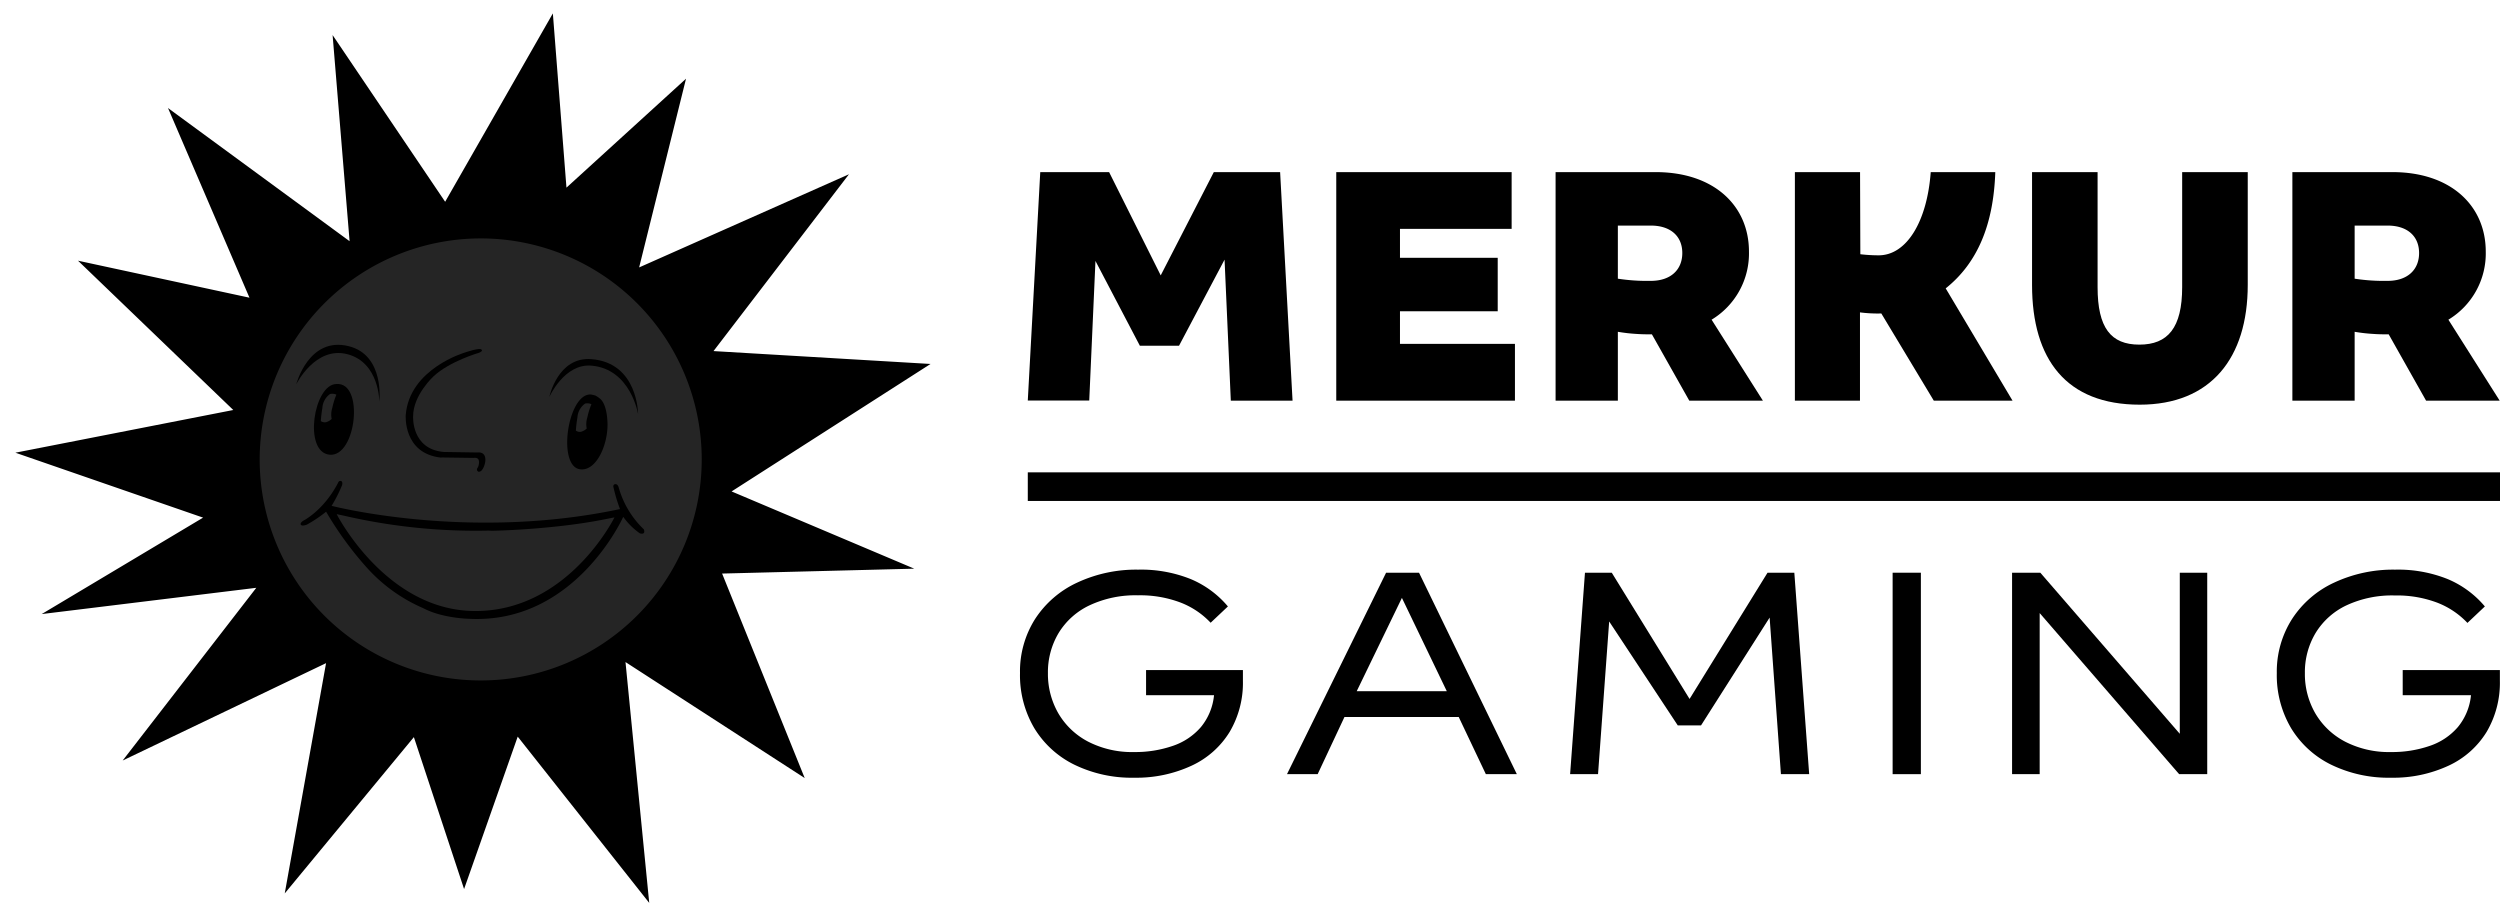 <svg xmlns="http://www.w3.org/2000/svg" xmlns:xlink="http://www.w3.org/1999/xlink" viewBox="0 0 619.51 227.04">
  <path d="M257.78,42.65h17.06l12.79,25.59,13.16-25.59h16.43l3.08,56.63H305l-1.55-34.94L292.17,85.67h-9.71l-11-21-1.54,34.58H254.69Z" transform="translate(0 0)" fill="#000"/>
  <path d="M331.13,42.65h43.46V56.72H346.92v7.17h24.22V77.14H346.92v8.07h28.49V99.28H331.13Z" transform="translate(0 0)" fill="#000"/>
  <path d="M385.48,42.65h24.78c14.61,0,23.14,8.44,23.14,19.69a19.18,19.18,0,0,1-9.26,16.88l12.71,20.06H418.61l-9.26-16.43c-1.09,0-2.36,0-3.63-.09a41.37,41.37,0,0,1-4.81-.54V99.28H385.48Zm31.4,20.06c0-4.18-2.9-6.81-7.8-6.81h-8.17V69.06a47.93,47.93,0,0,0,8.17.54C414.07,69.6,416.88,66.79,416.88,62.71Z" transform="translate(0 0)" fill="#000"/>
  <path d="M503.55,70.6V42.65h16.24v28.5c0,10.07,3.27,14.25,10.35,14.25s10.61-4.18,10.61-14.25V42.65H557V70.6c0,18.15-9.17,29.68-26.77,29.68C512.08,100.28,503.55,89.12,503.55,70.6Z" transform="translate(0 0)" fill="#000"/>
  <path d="M568.06,42.65h24.78c14.61,0,23.14,8.44,23.14,19.69a19.18,19.18,0,0,1-9.26,16.88l12.71,20.06H601.19l-9.26-16.43c-1.09,0-2.36,0-3.63-.09a41.37,41.37,0,0,1-4.81-.54V99.28H568.06Zm31.4,20.06c0-4.18-2.9-6.81-7.8-6.81h-8.17V69.06a47.93,47.93,0,0,0,8.17.54C596.65,69.6,599.46,66.79,599.46,62.71Z" transform="translate(0 0)" fill="#000"/>
  <path d="M444.78,42.65h16.15L461,63a39.57,39.57,0,0,0,4.54.27c6.91,0,12-8.33,12.9-20.61h16C494,55.72,490,65.2,482.15,71.46l16.56,27.82H479.2l-13-21.6a34.75,34.75,0,0,1-5.29-.27V99.28H444.78Z" transform="translate(0 0)" fill="#000"/>
  <rect x="254.69" y="117.05" width="364.82" height="7.09" fill="#000"/>
  <circle cx="119" cy="113.84" r="59.05" fill="#000"/>
  <path d="M181.29,121.78l49.3-31.59L176.81,87l33.57-43.82-52,23.09L170,19.5l-29.63,27L137,3.32,110.31,50,82.42,8.69l4.21,51.08-45-33,20.19,47L19.33,64.6l38.48,37-54,10.58,46.52,16.09-40,23.9,53.18-6.51L30.4,188.46l50.4-24.13L70.56,221.39l32-38.73L115,220.31l13.29-37.77,32.59,41.2L155,164.06l44.41,28.75-20.47-50.68,47.62-1.21ZM119,56.64a57.27,57.27,0,0,1,57.2,57.21V114A57.17,57.17,0,1,1,119,56.64Z" transform="translate(0 0)" fill="#000"/>
  <path d="M119.13,59.08a54.77,54.77,0,1,1-54.78,54.77A54.83,54.83,0,0,1,119.13,59.08Z" transform="translate(0 0)" fill="#252525"/>
  <path d="M159.54,131.17a22.84,22.84,0,0,1-6.24-10.43c-.28-.91-.88-.76-.88-.76-.65.13-.38.85-.38.85a39.21,39.21,0,0,0,1.6,5.32c-37.64,8-71.47-.8-71.47-.8a35.1,35.1,0,0,0,2.6-5.13c.22-.82-.2-1-.2-1-.63-.22-.82.47-.82.47C80.2,126.5,75.22,129,75.22,129h0s-1,.56-.65,1.06c0,0,.25.41,1.46-.05h0a33,33,0,0,0,4.78-3.21,84.69,84.69,0,0,0,9.94,13.69,40.11,40.11,0,0,0,14.11,10.21c4.82,2.55,11.4,2.64,11.4,2.64,26.27,1.36,38.18-25.26,38.18-25.26a17.24,17.24,0,0,0,4.12,4.09C160.15,132.6,159.54,131.17,159.54,131.17Zm-42.11,20.24c-21.92-.25-34-24-34-24l1.71.36a144.89,144.89,0,0,0,36.93,3.69c-4.77.18,13.62.15,28.26-2.87l1.94-.38S140.71,151.69,117.43,151.41Z" transform="translate(0 0)" fill="#000"/>
  <path d="M109.35,113.36c.42,0,8,.11,8,.11,2.13-.33,1.13,2.24,1.13,2.24-.74.92.14,1.2.14,1.2,1.24,0,1.63-2.49,1.63-2.49.32-2.71-1.93-2.29-1.93-2.29S110,112,110,112c-8.12-.68-7.63-8.82-7.63-8.82,0-5.32,5.09-9.95,5.09-9.95,4-3.73,11.27-5.82,11.27-5.82,1-.45.65-.69.65-.69-.22-.76-4.18.64-4.18.64s-13.77,4-14.66,15.52c0,0-.71,9.55,8.83,10.53" transform="translate(0 0)" fill="#000"/>
  <path d="M73.41,95.23s4.71-9.53,12.67-7.46S94,99.54,94,99.54s1.39-11.46-7.52-13.74C76.49,83.25,73.41,95.23,73.41,95.23Z" transform="translate(0 0)" fill="#000"/>
  <path d="M146.58,89c11.54.91,11.54,13.61,11.54,13.61s-1.81-11.16-11.54-12c-6.73-.61-10.46,7.77-10.46,7.77S138.22,88.31,146.58,89Z" transform="translate(0 0)" fill="#000"/>
  <path d="M83.36,95.16c-5.63.06-8.28,16.91-1.67,17.52S90.34,94.62,83.36,95.16Z" transform="translate(0 0)" fill="#000"/>
  <path d="M81.8,97.63a4.55,4.55,0,0,0-1.91,3.45,30.35,30.35,0,0,0-.39,3.26,1.7,1.7,0,0,0,1.27.29,3.38,3.38,0,0,0,1.42-.81,5.51,5.51,0,0,1,.17-2.8,17.75,17.75,0,0,1,1-3.22,2.17,2.17,0,0,0-.72-.21A2.87,2.87,0,0,0,81.8,97.63Z" transform="translate(0 0)" fill="#252525"/>
  <path d="M150.52,104.34c-.12-2.27-.66-4.68-1.92-5.62a6.62,6.62,0,0,0-1.08-.71,9.6,9.6,0,0,0-1.09-.25c-5.76-.36-8.44,17.88-2.63,18.54C148,116.78,150.88,109.6,150.52,104.34Z" transform="translate(0 0)" fill="#000"/>
  <path d="M145,100a4.55,4.55,0,0,0-1.91,3.45,30.45,30.45,0,0,0-.39,3.25,1.66,1.66,0,0,0,1.27.3,3.38,3.38,0,0,0,1.42-.81,5.51,5.51,0,0,1,.17-2.8,17.75,17.75,0,0,1,1-3.22,2.17,2.17,0,0,0-.72-.21A2.87,2.87,0,0,0,145,100Z" transform="translate(0 0)" fill="#252525"/>
  <path d="M281.08,192.72a32.49,32.49,0,0,1-14.88-3.24,23.91,23.91,0,0,1-9.92-9.08,25.8,25.8,0,0,1-3.52-13.6,24.24,24.24,0,0,1,3.76-13.44,24.87,24.87,0,0,1,10.44-9,34.51,34.51,0,0,1,15.08-3.2,33,33,0,0,1,13.08,2.36,24.25,24.25,0,0,1,9.16,6.76L300,154.32a20.21,20.21,0,0,0-7.44-5,28.26,28.26,0,0,0-10.56-1.8A26.76,26.76,0,0,0,270,150a17.9,17.9,0,0,0-7.68,6.88,18.9,18.9,0,0,0-2.64,9.92,19.54,19.54,0,0,0,2.6,10,18.39,18.39,0,0,0,7.4,7,23.78,23.78,0,0,0,11.36,2.56,28.49,28.49,0,0,0,9.56-1.52,15.86,15.86,0,0,0,7-4.68,14.61,14.61,0,0,0,3.24-7.88H284v-6.24H308v2.64a23.92,23.92,0,0,1-3.28,12.68,21.78,21.78,0,0,1-9.4,8.36A32.49,32.49,0,0,1,281.08,192.72Z" transform="translate(0 0)" fill="#000"/>
  <path d="M318.92,191.84l24.56-49.92h8.16l24.24,49.92H368.2l-6.72-14.16H333.16l-6.64,14.16Zm17.28-20.56h22.32L347.4,148.16Z" transform="translate(0 0)" fill="#000"/>
  <path d="M389.08,191.84l3.68-49.92h6.64l19.28,31.28L438,141.92h6.64l3.68,49.92h-7l-2.8-38.8-17,26.72h-5.76l-17-25.76L396,191.84Z" transform="translate(0 0)" fill="#000"/>
  <path d="M469,191.84V141.92h7v49.92Z" transform="translate(0 0)" fill="#000"/>
  <path d="M498.6,191.84V141.92h7l34.56,39.92V141.92h6.8v49.92H540l-34.56-39.92v39.92Z" transform="translate(0 0)" fill="#000"/>
  <path d="M592.52,192.72a32.49,32.49,0,0,1-14.88-3.24,23.85,23.85,0,0,1-9.92-9.08,25.8,25.8,0,0,1-3.52-13.6A24.24,24.24,0,0,1,568,153.36a24.81,24.81,0,0,1,10.44-9,34.51,34.51,0,0,1,15.08-3.2,33,33,0,0,1,13.08,2.36,24.32,24.32,0,0,1,9.16,6.76l-4.32,4.08a20.38,20.38,0,0,0-7.44-5,28.26,28.26,0,0,0-10.56-1.8A26.76,26.76,0,0,0,581.48,150a17.9,17.9,0,0,0-7.68,6.88,18.9,18.9,0,0,0-2.64,9.92,19.44,19.44,0,0,0,2.6,10,18.39,18.39,0,0,0,7.4,7,23.75,23.75,0,0,0,11.36,2.56,28.53,28.53,0,0,0,9.56-1.52,15.86,15.86,0,0,0,7-4.68,14.61,14.61,0,0,0,3.24-7.88H595.4v-6.24h24.08v2.64a24,24,0,0,1-3.28,12.68,21.78,21.78,0,0,1-9.4,8.36A32.49,32.49,0,0,1,592.52,192.72Z" transform="translate(0 0)" fill="#000"/>
  <rect width="619.51" height="226.77" fill="none"/>
</svg>
